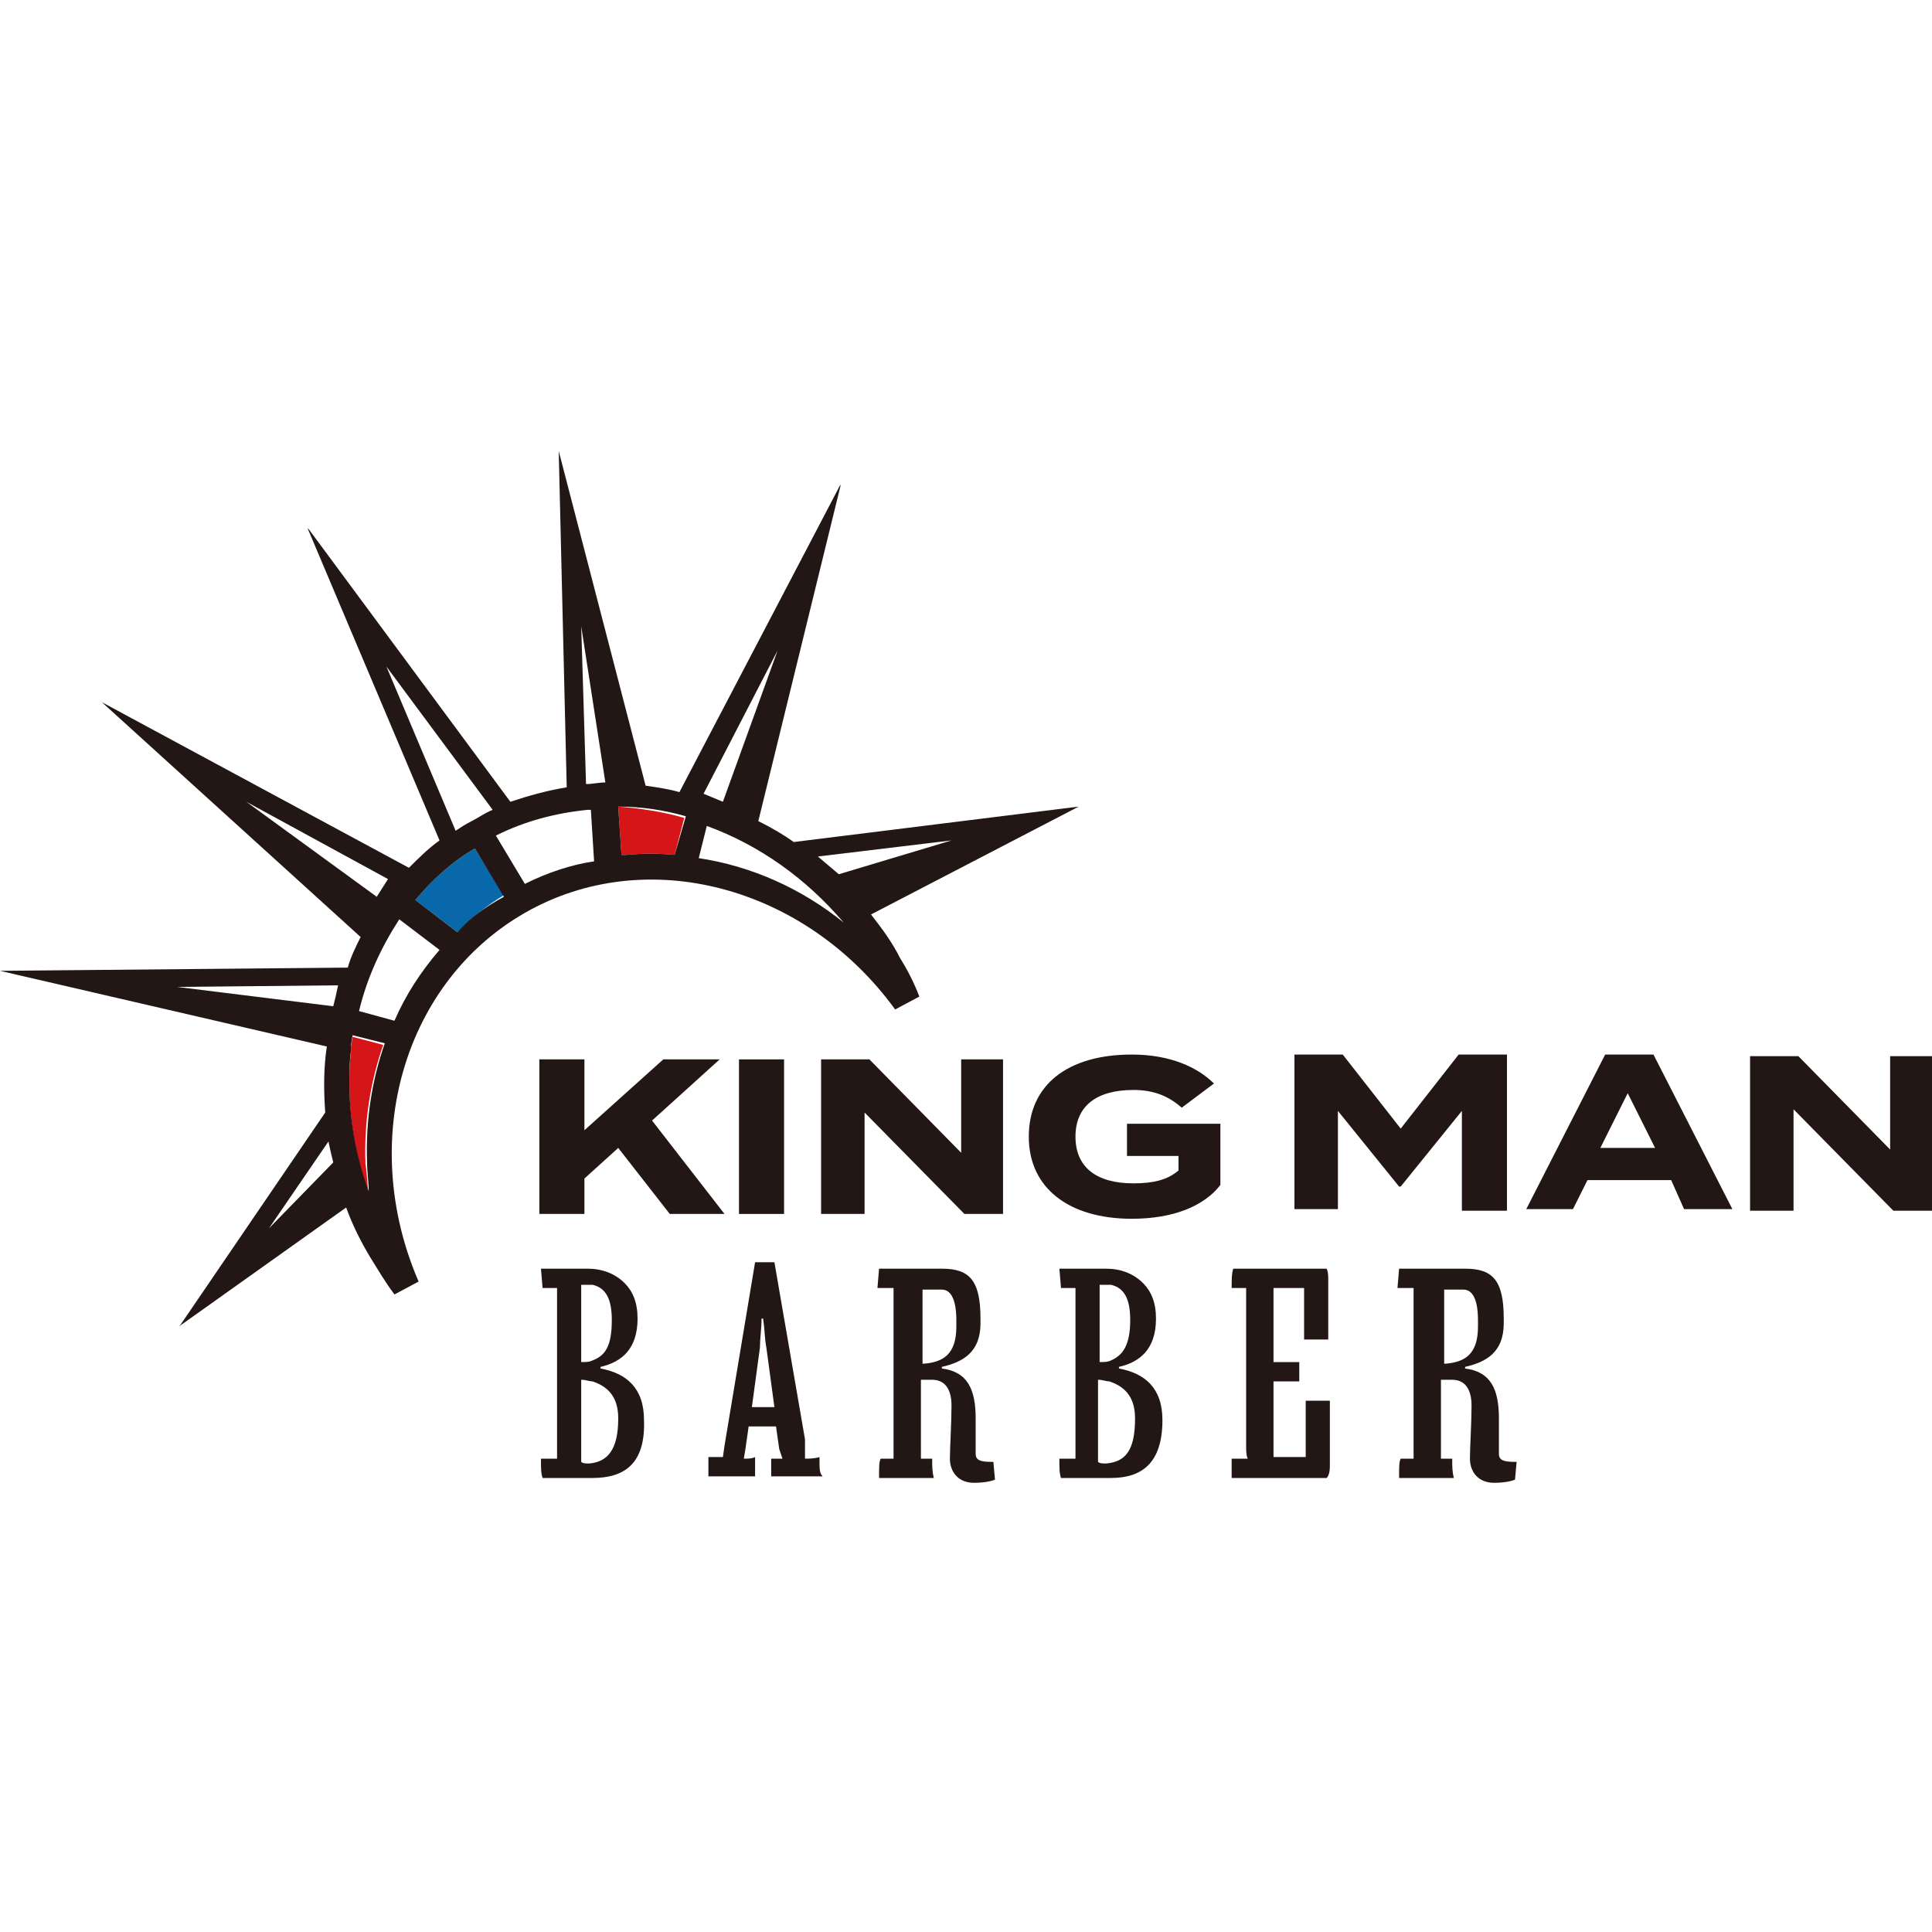 <?xml version="1.0" encoding="utf-8"?>
<!-- Generator: Adobe Illustrator 26.4.1, SVG Export Plug-In . SVG Version: 6.00 Build 0)  -->
<svg version="1.1" id="レイヤー_1" xmlns="http://www.w3.org/2000/svg" xmlns:xlink="http://www.w3.org/1999/xlink" x="0px"
	 y="0px" width="120px" height="120px" viewBox="0 0 120 120" style="enable-background:new 0 0 120 120;" xml:space="preserve">
<style type="text/css">
	.st0{fill:#D61518;}
	.st1{fill:#0868AA;}
	.st2{fill:#221714;}
</style>
<g>
	<path class="st0" d="M22.9,74.2C22.9,74.2,22.9,74.2,22.9,74.2C22.9,74.2,22.9,74.1,22.9,74.2c-0.8-2.3-1.2-4.6-1.2-6.9
		c0-0.6,0-1.3,0.1-1.9l0-0.4l0.1-0.6c0,0,0,0,0,0l1.9,0.5c-0.8,2.3-1.2,4.8-1.1,7.4v0C22.8,72.9,22.8,73.5,22.9,74.2
		C22.9,74.1,22.9,74.1,22.9,74.2z"/>
	<path class="st1" d="M31.3,55.6c-1,0.6-2,1.4-2.9,2.3l-2.6-2c1.1-1.3,2.3-2.4,3.7-3.2L31.3,55.6z"/>
	<g>
		<g>
			<g>
				<path class="st2" d="M41.6,75.4l-3.2-4.1l-2.1,1.9v2.2h-2.8v-9.6h2.8v4.4l4.9-4.4h3.5l-4.2,3.8l4.5,5.8H41.6z"/>
				<path class="st2" d="M45.9,75.4v-9.6h2.8v9.6H45.9z"/>
				<path class="st2" d="M62.3,65.8v9.6h-2.4l-6.2-6.3v6.3h-2.7v-9.6h3l5.7,5.8v-5.8H62.3z"/>
				<path class="st2" d="M75.8,73.6c-1,1.3-2.9,2.1-5.5,2.1c-3.9,0-6.4-1.9-6.4-5.1c0-3.2,2.4-5.1,6.4-5.1c2.4,0,4.1,0.8,5.1,1.8
					l-2,1.5c-0.8-0.7-1.7-1.1-3-1.1c-2.3,0-3.6,1-3.6,2.9c0,1.9,1.3,2.9,3.6,2.9c1.2,0,2.1-0.2,2.8-0.8v-0.9H70v-2h5.8V73.6z"/>
			</g>
		</g>
		<g>
			<g>
				<path class="st2" d="M93.6,65.6v9.6h-2.8V69l-3.8,4.7h-0.1L83.1,69v6.1h-2.7v-9.6h3l3.6,4.6l3.6-4.6H93.6z"/>
				<path class="st2" d="M103.8,73.3h-5.2l-0.9,1.8h-2.9l4.9-9.6h3l4.9,9.6h-3L103.8,73.3z M102.8,71.3l-1.7-3.4l-1.7,3.4H102.8z"/>
				<path class="st2" d="M120,65.6v9.6h-2.4l-6.2-6.3v6.3h-2.7v-9.6h3l5.7,5.8v-5.8H120z"/>
			</g>
		</g>
	</g>
	<g>
		<path class="st2" d="M36.8,91.8h-3.1c-0.1-0.3-0.1-0.6-0.1-1.2h1V90v-9.3V80l-0.9,0l-0.1-1.2h2.9c0.9,0,1.7,0.3,2.3,0.9
			c0.5,0.5,0.8,1.2,0.8,2.2v0c0,1.9-1,2.7-2.3,3v0.1c1.6,0.3,2.7,1.2,2.7,3.2v0C40.1,90.9,38.8,91.8,36.8,91.8z M38,82
			c0-1.2-0.3-2-1.2-2.2l-0.1,0c-0.2,0-0.4,0-0.6,0v0.5v3.8v0.5c0.3,0,0.5,0,0.7-0.1C37.6,84.2,38,83.6,38,82L38,82z M38.4,88.1
			c0-1.4-0.7-2-1.6-2.3c-0.2,0-0.4-0.1-0.7-0.1v0.8v3.9v0.4c0.1,0.1,0.3,0.1,0.5,0.1h0C37.7,90.8,38.4,90.1,38.4,88.1L38.4,88.1z"/>
		<path class="st2" d="M47.9,91.8c0-0.3,0-0.7,0-1.2h0.7L48.4,90l-0.2-1.4h-1.7L46.3,90l-0.1,0.6c0.3,0,0.5,0,0.7-0.1v0.6
			c0,0.3,0,0.4,0,0.6H44c0-0.3,0-0.7,0-1.2h0.9l0.1-0.7l1.9-11.4l1.2,0l1.9,11C50,90,50,90.5,50,90.6c0.2,0,0.6,0,0.9-0.1
			c0,0.8,0,1,0.2,1.2H47.9z M47.6,83.7c-0.1-0.5-0.1-1.1-0.2-1.8h-0.1c0,0.6-0.1,1.3-0.1,1.8l-0.5,3.7h1.4L47.6,83.7z"/>
		<path class="st2" d="M61.8,91.9c-0.2,0.1-0.7,0.2-1.3,0.2c-1,0-1.5-0.7-1.5-1.5c0-0.6,0.1-2.3,0.1-3.3c0-1-0.4-1.6-1.2-1.6h-0.5
			h-0.2v1V90v0.6l0.7,0c0,0.5,0,0.8,0.1,1.2h-3.4c0-0.7,0-1,0.1-1.2l0.8,0v-0.5v-9.7V80l-1,0l0.1-1.2h3.9c1.7,0,2.4,0.7,2.4,3.1v0.3
			c0,1.8-1.1,2.4-2.4,2.7v0.1c1.6,0.2,2.1,1.3,2.1,3.1v2.2c0,0.4,0.3,0.5,1,0.5h0.1L61.8,91.9z M59.4,82c0-1.2-0.3-1.9-0.9-1.9h-0.9
			h-0.3v0.5V84v0.7c0,0,0,0,0.1,0c1.2-0.1,2-0.6,2-2.3V82z"/>
		<path class="st2" d="M69,91.8h-3.1c-0.1-0.3-0.1-0.6-0.1-1.2h1V90v-9.3V80l-0.9,0l-0.1-1.2h2.9c0.9,0,1.7,0.3,2.3,0.9
			c0.5,0.5,0.8,1.2,0.8,2.2v0c0,1.9-1,2.7-2.3,3v0.1c1.6,0.3,2.7,1.2,2.7,3.2v0C72.2,90.9,70.9,91.8,69,91.8z M70.2,82
			c0-1.2-0.3-2-1.2-2.2l-0.1,0c-0.2,0-0.4,0-0.6,0v0.5v3.8v0.5c0.3,0,0.5,0,0.7-0.1C69.7,84.2,70.2,83.6,70.2,82L70.2,82z
			 M70.5,88.1c0-1.4-0.7-2-1.6-2.3c-0.2,0-0.4-0.1-0.7-0.1v0.8v3.9v0.4c0.1,0.1,0.3,0.1,0.5,0.1h0C69.9,90.8,70.5,90.1,70.5,88.1
			L70.5,88.1z"/>
		<path class="st2" d="M82.4,91.8h-5.9c0-0.3,0-0.8,0-1.2c0.2,0,0.6,0,1,0c-0.1-0.2-0.1-0.5-0.1-0.8v-9.2V80l-0.9,0
			c0-0.5,0-0.9,0.1-1.2h5.8c0.1,0.2,0.1,0.5,0.1,0.6v2.9c0,0.3,0,0.6,0,0.9h-1.5v-0.4l0-2.3V80h-1.9v0.7v3.9l0.7,0h0.1H80l0.7,0v1.2
			h-0.6H80h-0.1h-0.1h-0.7v4.3v0.4h0.3h1.7v-0.4v-3.1h1.5c0,0.2,0,0.6,0,0.9v3.1C82.6,91.2,82.6,91.6,82.4,91.8z"/>
		<path class="st2" d="M94.1,91.9c-0.2,0.1-0.7,0.2-1.3,0.2c-1,0-1.5-0.7-1.5-1.5c0-0.6,0.1-2.3,0.1-3.3c0-1-0.4-1.6-1.2-1.6h-0.5
			h-0.2v1V90v0.6l0.7,0c0,0.5,0,0.8,0.1,1.2h-3.4c0-0.7,0-1,0.1-1.2l0.8,0v-0.5v-9.7V80l-1,0l0.1-1.2H91c1.7,0,2.4,0.7,2.4,3.1v0.3
			c0,1.8-1.1,2.4-2.4,2.7v0.1c1.6,0.2,2.1,1.3,2.1,3.1v2.2c0,0.4,0.3,0.5,1,0.5h0.1L94.1,91.9z M91.8,82c0-1.2-0.3-1.9-0.9-1.9H90
			h-0.3v0.5V84v0.7c0,0,0,0,0.1,0c1.2-0.1,2-0.6,2-2.3V82z"/>
	</g>
	<path class="st0" d="M42.5,50.8l-0.6,2.3c-1-0.1-2-0.1-3,0l-0.3,0l-0.2-3C39.7,50.2,41.1,50.4,42.5,50.8z"/>
	<path class="st2" d="M67,50.1l-17.7,2.2c-0.7-0.5-1.4-0.9-2.2-1.3l5.1-20.8l0-0.1l-10,19.1c-0.7-0.2-1.4-0.3-2.1-0.4L34.7,28l0-0.1
		l0.5,21c-1.2,0.2-2.3,0.5-3.5,0.9L19.2,32.9l-0.1-0.1l8.2,19.4c-0.7,0.5-1.3,1.1-1.9,1.7L6.3,43.6l-0.1-0.1l16.2,14.7
		c-0.3,0.6-0.6,1.2-0.8,1.9L0,60.3L20.3,65c-0.2,1.3-0.2,2.7-0.1,4.1l-9,13.2l-0.1,0.1l10.4-7.4c0.4,1.1,0.9,2.1,1.5,3.1
		c0.5,0.8,0.9,1.5,1.5,2.3l0,0l1.5-0.8l0,0l0,0c-3.8-8.8-0.9-18.6,6.6-22.9c7.5-4.3,17.4-1.7,23,6l0,0l1.5-0.8l0,0l0,0
		c-0.3-0.8-0.7-1.6-1.2-2.4c-0.5-1-1.1-1.8-1.8-2.7L67,50.1L67,50.1z M48.3,40.4l-3.4,9.4l-1.2-0.5L48.3,40.4z M24,41.4l6.6,8.9
		c-0.5,0.2-0.9,0.5-1.3,0.7c-0.4,0.2-0.7,0.4-1,0.6L24,41.4z M15.3,49.8l8.8,4.8l-0.7,1.1L15.3,49.8z M21.9,64.3L21.9,64.3l2,0.5
		c-0.8,2.3-1.2,4.8-1.1,7.4v0c0,0.6,0.1,1.2,0.1,1.8c0,0,0,0,0,0.1c0,0,0,0,0,0c0,0,0,0,0-0.1c-0.8-2.2-1.2-4.5-1.2-6.8
		c0-0.6,0-1.3,0.1-1.9l0-0.4L21.9,64.3L21.9,64.3z M16.7,76.3l3.7-5.4c0.1,0.5,0.2,0.9,0.3,1.3L16.7,76.3z M20.7,62.5L11,61.3
		l10-0.1C20.9,61.7,20.8,62.1,20.7,62.5z M24.5,63.4l-2.2-0.6l0,0l0,0c0.5-2.1,1.4-4,2.5-5.7l2.5,1.9C26.1,60.4,25.2,61.8,24.5,63.4
		z M28.4,57.9l-2.6-2c1.1-1.3,2.3-2.4,3.7-3.2l1.8,3C30.2,56.3,29.2,57,28.4,57.9z M32.6,54.9l-1.8-3c1.8-0.9,3.7-1.4,5.7-1.6
		c0.1,0,0.2,0,0.2,0l0.2,3.2C35.5,53.7,34,54.2,32.6,54.9z M36.4,48.7C36.4,48.7,36.4,48.7,36.4,48.7l-0.3-9.8l1.5,9.7
		C37.2,48.6,36.8,48.7,36.4,48.7z M41.9,53.1c-1-0.1-2-0.1-3,0l-0.3,0l-0.2-3c1.4,0,2.8,0.2,4.2,0.6L41.9,53.1z M43.4,53.3l0.4-1.6
		l0.1-0.4c3.3,1.2,6.2,3.3,8.5,6C49.8,55.2,46.7,53.8,43.4,53.3z M52.1,54.3l-1.3-1.1l8.3-1L52.1,54.3z"/>
</g>
</svg>
